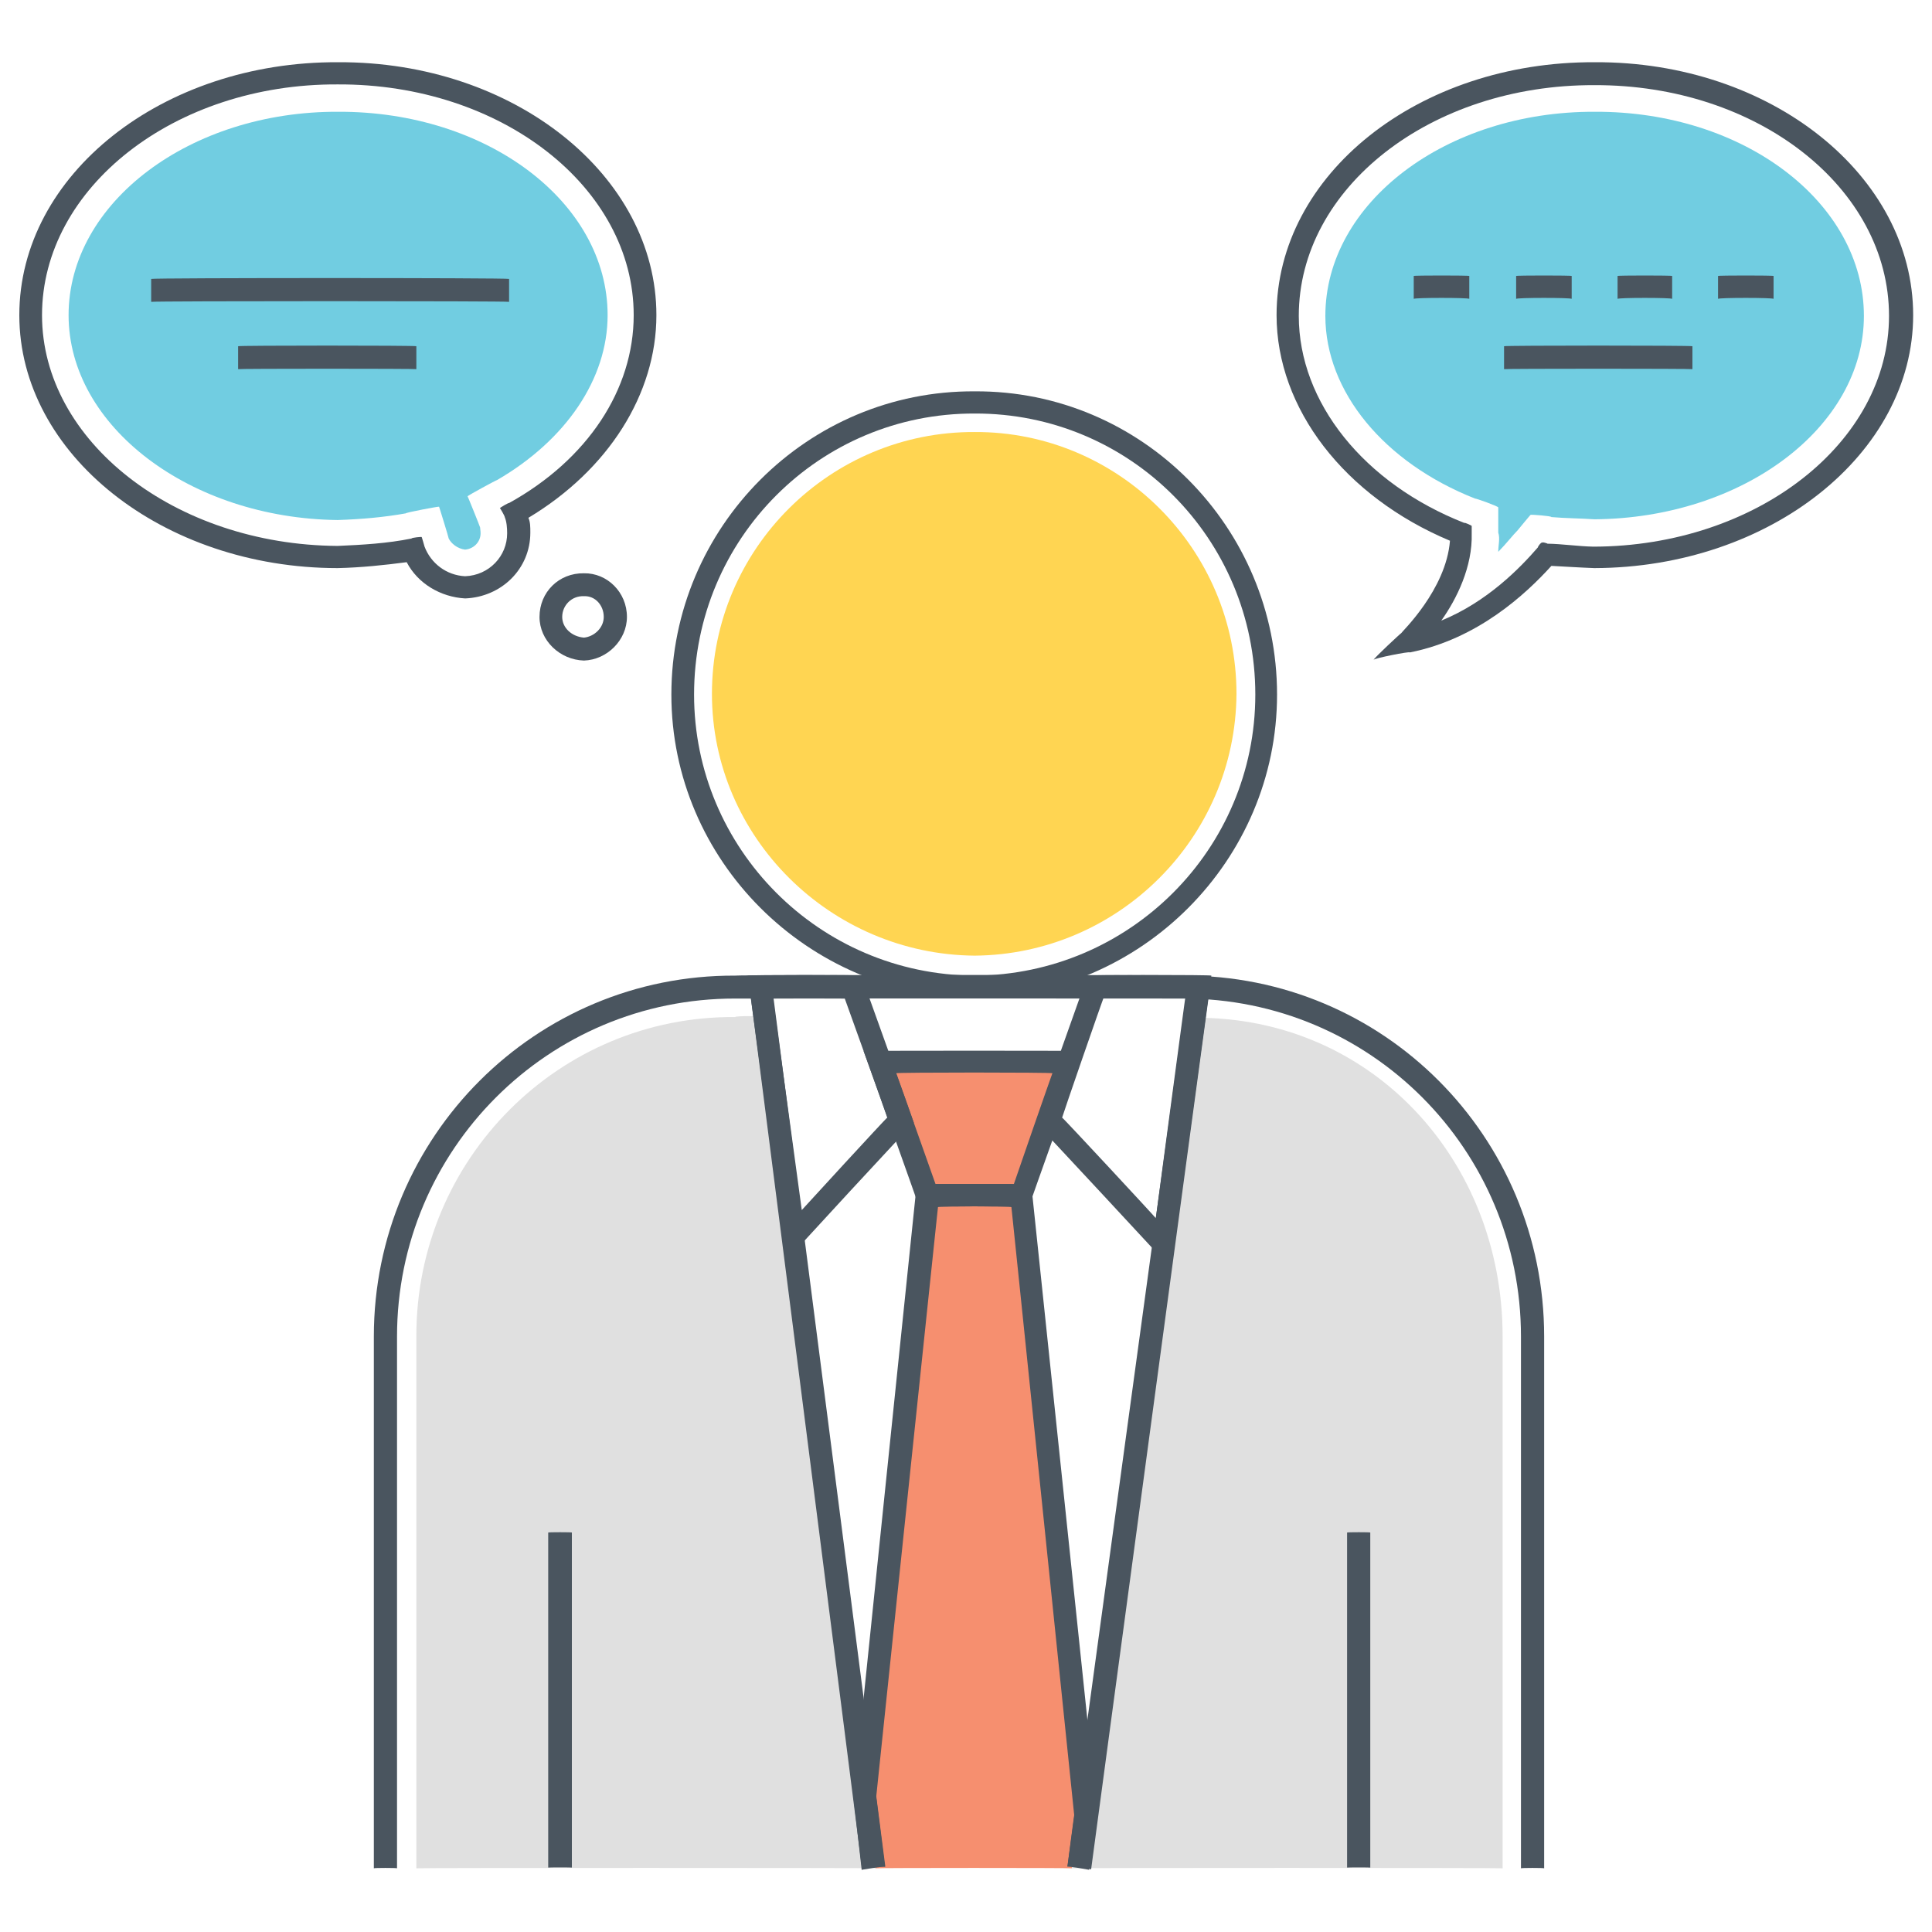 <svg xmlns="http://www.w3.org/2000/svg" version="1.1" xmlns:xlink="http://www.w3.org/1999/xlink" width="100%" height="100%" id="svgWorkerArea" viewBox="0 0 400 400" xmlns:artdraw="https://artdraw.muisca.co" style="background: white;"><defs id="defsdoc"><pattern id="patternBool" x="0" y="0" width="10" height="10" patternUnits="userSpaceOnUse" patternTransform="rotate(35)"><circle cx="5" cy="5" r="4" style="stroke: none;fill: #ff000070;"></circle></pattern></defs><g id="fileImp-662898854" class="cosito"><path id="pathImp-132617631" fill="#E0E0E0" class="grouped" d="M311.1 276.717C311.1 240.109 283.9 210.509 247.4 210.72 247.4 210.509 247.4 210.809 247.4 211.026 247.4 210.809 221.9 386.709 221.9 386.813 221.9 386.709 311.1 386.709 311.1 386.813 311.1 386.709 311.1 276.509 311.1 276.717 311.1 276.509 311.1 276.509 311.1 276.717M152.2 210.567C115.7 210.309 86.2 240.009 86.2 276.563 86.2 276.309 86.2 386.709 86.2 386.813 86.2 386.709 181.4 386.709 181.4 386.813 181.4 386.709 158.3 210.309 158.3 210.567 158.3 210.309 152.2 210.309 152.2 210.567 152.2 210.309 152.2 210.309 152.2 210.567"></path><path id="pathImp-932296427" fill="#F68F6F" class="grouped" d="M224.2 369.051C224.2 369.009 211.4 247.509 211.4 247.623 211.4 247.509 216.9 231.709 216.9 231.851 216.9 231.709 221.3 219.709 221.3 219.907 221.3 219.709 182.2 219.709 182.2 219.907 182.2 219.709 186.3 231.709 186.3 231.851 186.3 231.709 191.9 247.509 191.9 247.623 191.9 247.509 179 369.009 179 369.051 179 369.009 158 210.309 158 210.567 158 210.309 181.3 386.709 181.3 386.813 181.3 386.709 221.9 386.709 221.9 386.813 221.9 386.709 247.4 210.709 247.4 210.873 247.4 210.709 224.2 369.009 224.2 369.051"></path><path id="pathImp-384636005" fill="#4A555F" class="grouped" d="M201.8 206.585C167.2 206.309 139 178.109 139 143.804 139 109.109 167.2 80.809 201.8 81.023 236.3 80.809 264.4 109.109 264.4 143.804 264.4 178.109 236.3 206.309 201.8 206.585 201.8 206.309 201.8 206.309 201.8 206.585M201.8 85.617C169.7 85.509 143.7 111.509 143.7 143.804 143.7 175.609 169.5 201.809 201.8 201.992 233.9 201.809 259.9 175.809 259.9 143.804 259.9 111.509 233.9 85.509 201.8 85.617 201.8 85.509 201.8 85.509 201.8 85.617"></path><path id="pathImp-985187463" fill="#FFD552" class="grouped" d="M201.8 197.857C171.9 197.609 147.4 173.309 147.4 143.651 147.4 113.609 171.9 89.309 201.8 89.445 231.5 89.309 256 113.609 256 143.651 255.8 173.509 231.5 197.609 201.8 197.857 201.8 197.609 201.8 197.609 201.8 197.857"></path><path id="pathImp-312108733" fill="#4A555F" class="grouped" d="M319.7 386.813C319.7 386.709 314.9 386.709 314.9 386.813 314.9 386.709 314.9 276.509 314.9 276.717 314.9 238.009 283.7 206.709 245 206.738 245 206.709 152.2 206.709 152.2 206.738 113.5 206.709 82.2 238.009 82.2 276.717 82.2 276.509 82.2 386.709 82.2 386.813 82.2 386.709 77.4 386.709 77.4 386.813 77.4 386.709 77.4 276.509 77.4 276.717 77.4 235.309 110.9 201.809 152.2 201.992 152.2 201.809 245 201.809 245 201.992 286.4 201.809 319.7 235.309 319.7 276.717 319.7 276.509 319.7 386.709 319.7 386.813 319.7 386.709 319.7 386.709 319.7 386.813"></path><path id="pathImp-414549928" fill="#4A555F" class="grouped" d="M113.5 317.295C113.5 317.209 118.4 317.209 118.4 317.295 118.4 317.209 118.4 386.609 118.4 386.66 118.4 386.609 113.5 386.609 113.5 386.66 113.5 386.609 113.5 317.209 113.5 317.295M278.9 317.295C278.9 317.209 283.7 317.209 283.7 317.295 283.7 317.209 283.7 386.609 283.7 386.66 283.7 386.609 278.9 386.609 278.9 386.66 278.9 386.609 278.9 317.209 278.9 317.295M213 249.92C213 249.709 190.3 249.709 190.3 249.92 190.3 249.709 178.8 217.509 178.8 217.61 178.8 217.509 224.5 217.509 224.5 217.61 224.5 217.509 213 249.709 213 249.92 213 249.709 213 249.709 213 249.92M193.7 245.173C193.7 245.109 209.9 245.109 209.9 245.173 209.9 245.109 217.9 222.009 217.9 222.204 217.9 222.009 185.5 222.009 185.5 222.204 185.5 222.009 193.7 245.109 193.7 245.173 193.7 245.109 193.7 245.109 193.7 245.173"></path><path id="pathImp-570424880" fill="#4A555F" class="grouped" d="M225.5 387.12C225.5 387.109 221 386.309 221 386.507 221 386.309 222.4 375.709 222.4 375.788 222.4 375.709 209.4 249.709 209.4 249.92 209.4 249.709 194.2 249.709 194.2 249.92 194.2 249.709 181.4 372.009 181.4 372.113 181.4 372.009 183.2 386.309 183.2 386.507 183.2 386.309 178.4 387.109 178.4 387.12 178.4 387.109 176.7 372.009 176.7 372.113 176.7 372.009 176.7 371.709 176.7 371.96 176.7 371.709 189.8 245.109 189.8 245.173 189.8 245.109 213.5 245.109 213.5 245.173 213.5 245.109 227.2 375.709 227.2 375.788 227.2 375.709 225.5 387.109 225.5 387.12M162.8 261.098C162.8 260.809 154.8 201.809 154.8 201.992 154.8 201.809 178.3 201.809 178.3 201.992 178.3 201.809 189.2 232.309 189.2 232.463 189.2 232.309 162.8 260.809 162.8 261.098 162.8 260.809 162.8 260.809 162.8 261.098M160 206.585C160 206.309 166 250.509 166 250.532 166 250.509 183.7 231.209 183.7 231.392 183.7 231.209 174.9 206.709 174.9 206.738 174.9 206.709 160 206.709 160 206.738 160 206.709 160 206.309 160 206.585M242.5 262.629C242.5 262.609 214.4 232.309 214.4 232.463 214.4 232.309 225.2 201.809 225.2 201.992 225.2 201.809 250.8 201.809 250.8 201.992 250.8 201.809 242.5 262.609 242.5 262.629 242.5 262.609 242.5 262.609 242.5 262.629M219.9 231.392C219.9 231.209 239.3 252.109 239.3 252.217 239.3 252.109 245.4 206.309 245.4 206.585 245.4 206.309 228.5 206.309 228.5 206.585 228.5 206.309 219.9 231.209 219.9 231.392 219.9 231.209 219.9 231.209 219.9 231.392"></path><path id="pathImp-547221118" fill="#4A555F" class="grouped" d="M159.8 203.962C159.8 203.809 183.3 386.309 183.3 386.507 183.3 386.309 178.5 386.809 178.5 387.114 178.5 386.809 155.2 204.309 155.2 204.566 155.2 204.309 159.8 203.809 159.8 203.962M245.9 203.901C245.9 203.809 250.5 204.309 250.5 204.541 250.5 204.309 225.9 386.809 225.9 387.074 225.9 386.809 221 386.209 221 386.435 221 386.209 245.9 203.809 245.9 203.901M284.4 136.607C284.4 136.309 290.1 131.009 290.1 131.095 290.2 130.809 299.4 122.109 300.2 111.954 278.4 102.809 264.3 84.609 264.3 65.251 264.3 36.109 293.7 12.709 330.2 12.882 366.7 12.709 396.1 36.409 396.1 65.251 396.1 93.809 366.6 117.509 330.1 117.62 327.1 117.509 324.1 117.309 321.2 117.16 315.9 123.009 305.9 132.309 291.9 135.076 291.9 134.809 284.4 136.309 284.4 136.607 284.4 136.309 284.4 136.309 284.4 136.607M330.1 17.629C296.2 17.509 268.9 38.909 268.9 65.404 268.9 83.309 282.4 100.109 303.2 108.279 303.2 108.109 304.7 108.809 304.7 108.892 304.7 108.809 304.7 110.109 304.7 110.423 304.9 117.309 301.6 124.009 298.4 128.492 307.9 124.609 314.7 117.609 318.4 113.332 318.4 113.109 319.2 112.109 319.2 112.413 319.2 112.109 320.4 112.509 320.4 112.567 323.4 112.609 326.7 113.109 329.9 113.179 363.7 113.109 391.1 91.609 391.1 65.404 391.1 38.909 363.9 17.509 330.1 17.629 330.1 17.509 330.1 17.509 330.1 17.629"></path><path id="pathImp-903195974" fill="#71CDE1" class="grouped" d="M310.2 114.251C310.2 112.809 310.6 111.509 310.2 110.27 310.2 110.109 310.2 104.809 310.2 105.064 310.2 104.809 305.4 103.109 305.4 103.226 286.6 95.809 274.4 81.109 274.4 65.404 274.4 42.009 299.4 23.009 330.2 23.142 361.1 23.009 385.9 42.009 385.9 65.404 385.9 88.509 360.7 107.309 330.1 107.513 327.1 107.309 324.1 107.309 321.2 107.054 321.2 106.809 316.9 106.509 316.9 106.595 316.9 106.509 314.2 109.809 314.2 109.81 313.2 110.809 311.9 112.509 310.2 114.251 310.2 114.109 310.2 114.109 310.2 114.251"></path><path id="pathImp-419850230" fill="#4A555F" class="grouped" d="M120.9 136.76C115.9 136.609 111.7 132.609 111.7 127.726 111.7 122.609 115.7 118.609 120.9 118.692 125.7 118.609 129.8 122.609 129.8 127.726 129.8 132.509 125.7 136.609 120.9 136.76 120.9 136.609 120.9 136.609 120.9 136.76M120.9 123.439C118.4 123.309 116.4 125.309 116.4 127.726 116.4 130.009 118.4 131.809 120.9 132.013 123 131.809 125 130.009 125 127.726 125 125.309 123.2 123.309 120.9 123.439 120.9 123.309 120.9 123.309 120.9 123.439M96.3 123.898C91.2 123.609 86.5 120.809 84.2 116.395 79.5 117.009 74.8 117.509 69.9 117.62 33.7 117.609 4 94.009 4 65.251 4 36.109 33.7 12.709 70 12.882 106.5 12.709 135.9 36.409 135.9 65.251 135.9 81.609 125.9 97.309 109.4 107.207 109.8 108.109 109.8 109.109 109.8 110.27 109.8 117.809 103.8 123.609 96.3 123.898 96.3 123.609 96.3 123.609 96.3 123.898M87.3 111.188C87.3 111.109 87.9 113.109 87.9 113.179 89.2 116.609 92.4 119.109 96.3 119.304 101.3 119.109 105 115.109 105 110.423 105 109.309 104.9 108.009 104.5 107.054 104.5 106.809 103.5 105.109 103.5 105.217 103.5 105.109 105.4 104.009 105.4 104.145 121.7 95.109 131.2 80.609 131.2 65.251 131.2 38.809 103.8 17.309 69.9 17.476 36.2 17.309 8.7 38.809 8.7 65.251 8.7 91.309 36.2 112.809 69.9 113.026 75 112.809 80.2 112.509 85.2 111.495 85.2 111.309 87.3 111.109 87.3 111.188 87.3 111.109 87.3 111.109 87.3 111.188"></path><path id="pathImp-704149391" fill="#71CDE1" class="grouped" d="M96.3 113.792C94.7 113.609 93.4 112.509 92.9 111.495 92.9 111.309 90.9 104.809 90.9 104.91 90.9 104.809 84 106.109 84 106.288 79.4 107.109 74.7 107.509 69.9 107.667 39.4 107.309 14.2 88.309 14.2 65.251 14.2 41.909 39.4 23.009 70 23.142 100.9 23.009 125.8 41.909 125.8 65.251 125.8 78.409 117.2 91.109 102.9 99.398 102.9 99.309 96.8 102.609 96.8 102.767 96.8 102.609 99.4 109.109 99.4 109.198 99.4 109.509 99.5 109.809 99.5 110.423 99.5 112.109 98.2 113.609 96.3 113.792 96.3 113.609 96.3 113.609 96.3 113.792"></path><path id="pathImp-661417539" fill="#4A555F" class="grouped" d="M292.7 57.135C292.7 57.009 304.2 57.009 304.2 57.135 304.2 57.009 304.2 61.609 304.2 61.882 304.2 61.609 292.7 61.609 292.7 61.882 292.7 61.609 292.7 57.009 292.7 57.135M313.9 57.135C313.9 57.009 325.4 57.009 325.4 57.135 325.4 57.009 325.4 61.609 325.4 61.882 325.4 61.609 313.9 61.609 313.9 61.882 313.9 61.609 313.9 57.009 313.9 57.135M311.4 71.682C311.4 71.509 350.4 71.509 350.4 71.682 350.4 71.509 350.4 76.309 350.4 76.429 350.4 76.309 311.4 76.309 311.4 76.429 311.4 76.309 311.4 71.509 311.4 71.682M334.9 57.135C334.9 57.009 346.2 57.009 346.2 57.135 346.2 57.009 346.2 61.609 346.2 61.882 346.2 61.609 334.9 61.609 334.9 61.882 334.9 61.609 334.9 57.009 334.9 57.135M355.7 57.135C355.7 57.009 367.2 57.009 367.2 57.135 367.2 57.009 367.2 61.609 367.2 61.882 367.2 61.609 355.7 61.609 355.7 61.882 355.7 61.609 355.7 57.009 355.7 57.135"></path><path id="pathImp-684856964" fill="#4A555F" class="grouped" d="M31.3 57.748C31.3 57.509 105.4 57.509 105.4 57.748 105.4 57.509 105.4 62.309 105.4 62.495 105.4 62.309 31.3 62.309 31.3 62.495 31.3 62.309 31.3 57.509 31.3 57.748"></path><path id="pathImp-601430332" fill="#4A555F" class="grouped" d="M49.3 71.682C49.3 71.509 86.2 71.509 86.2 71.682 86.2 71.509 86.2 76.309 86.2 76.429 86.2 76.309 49.3 76.309 49.3 76.429 49.3 76.309 49.3 71.509 49.3 71.682"></path></g></svg>